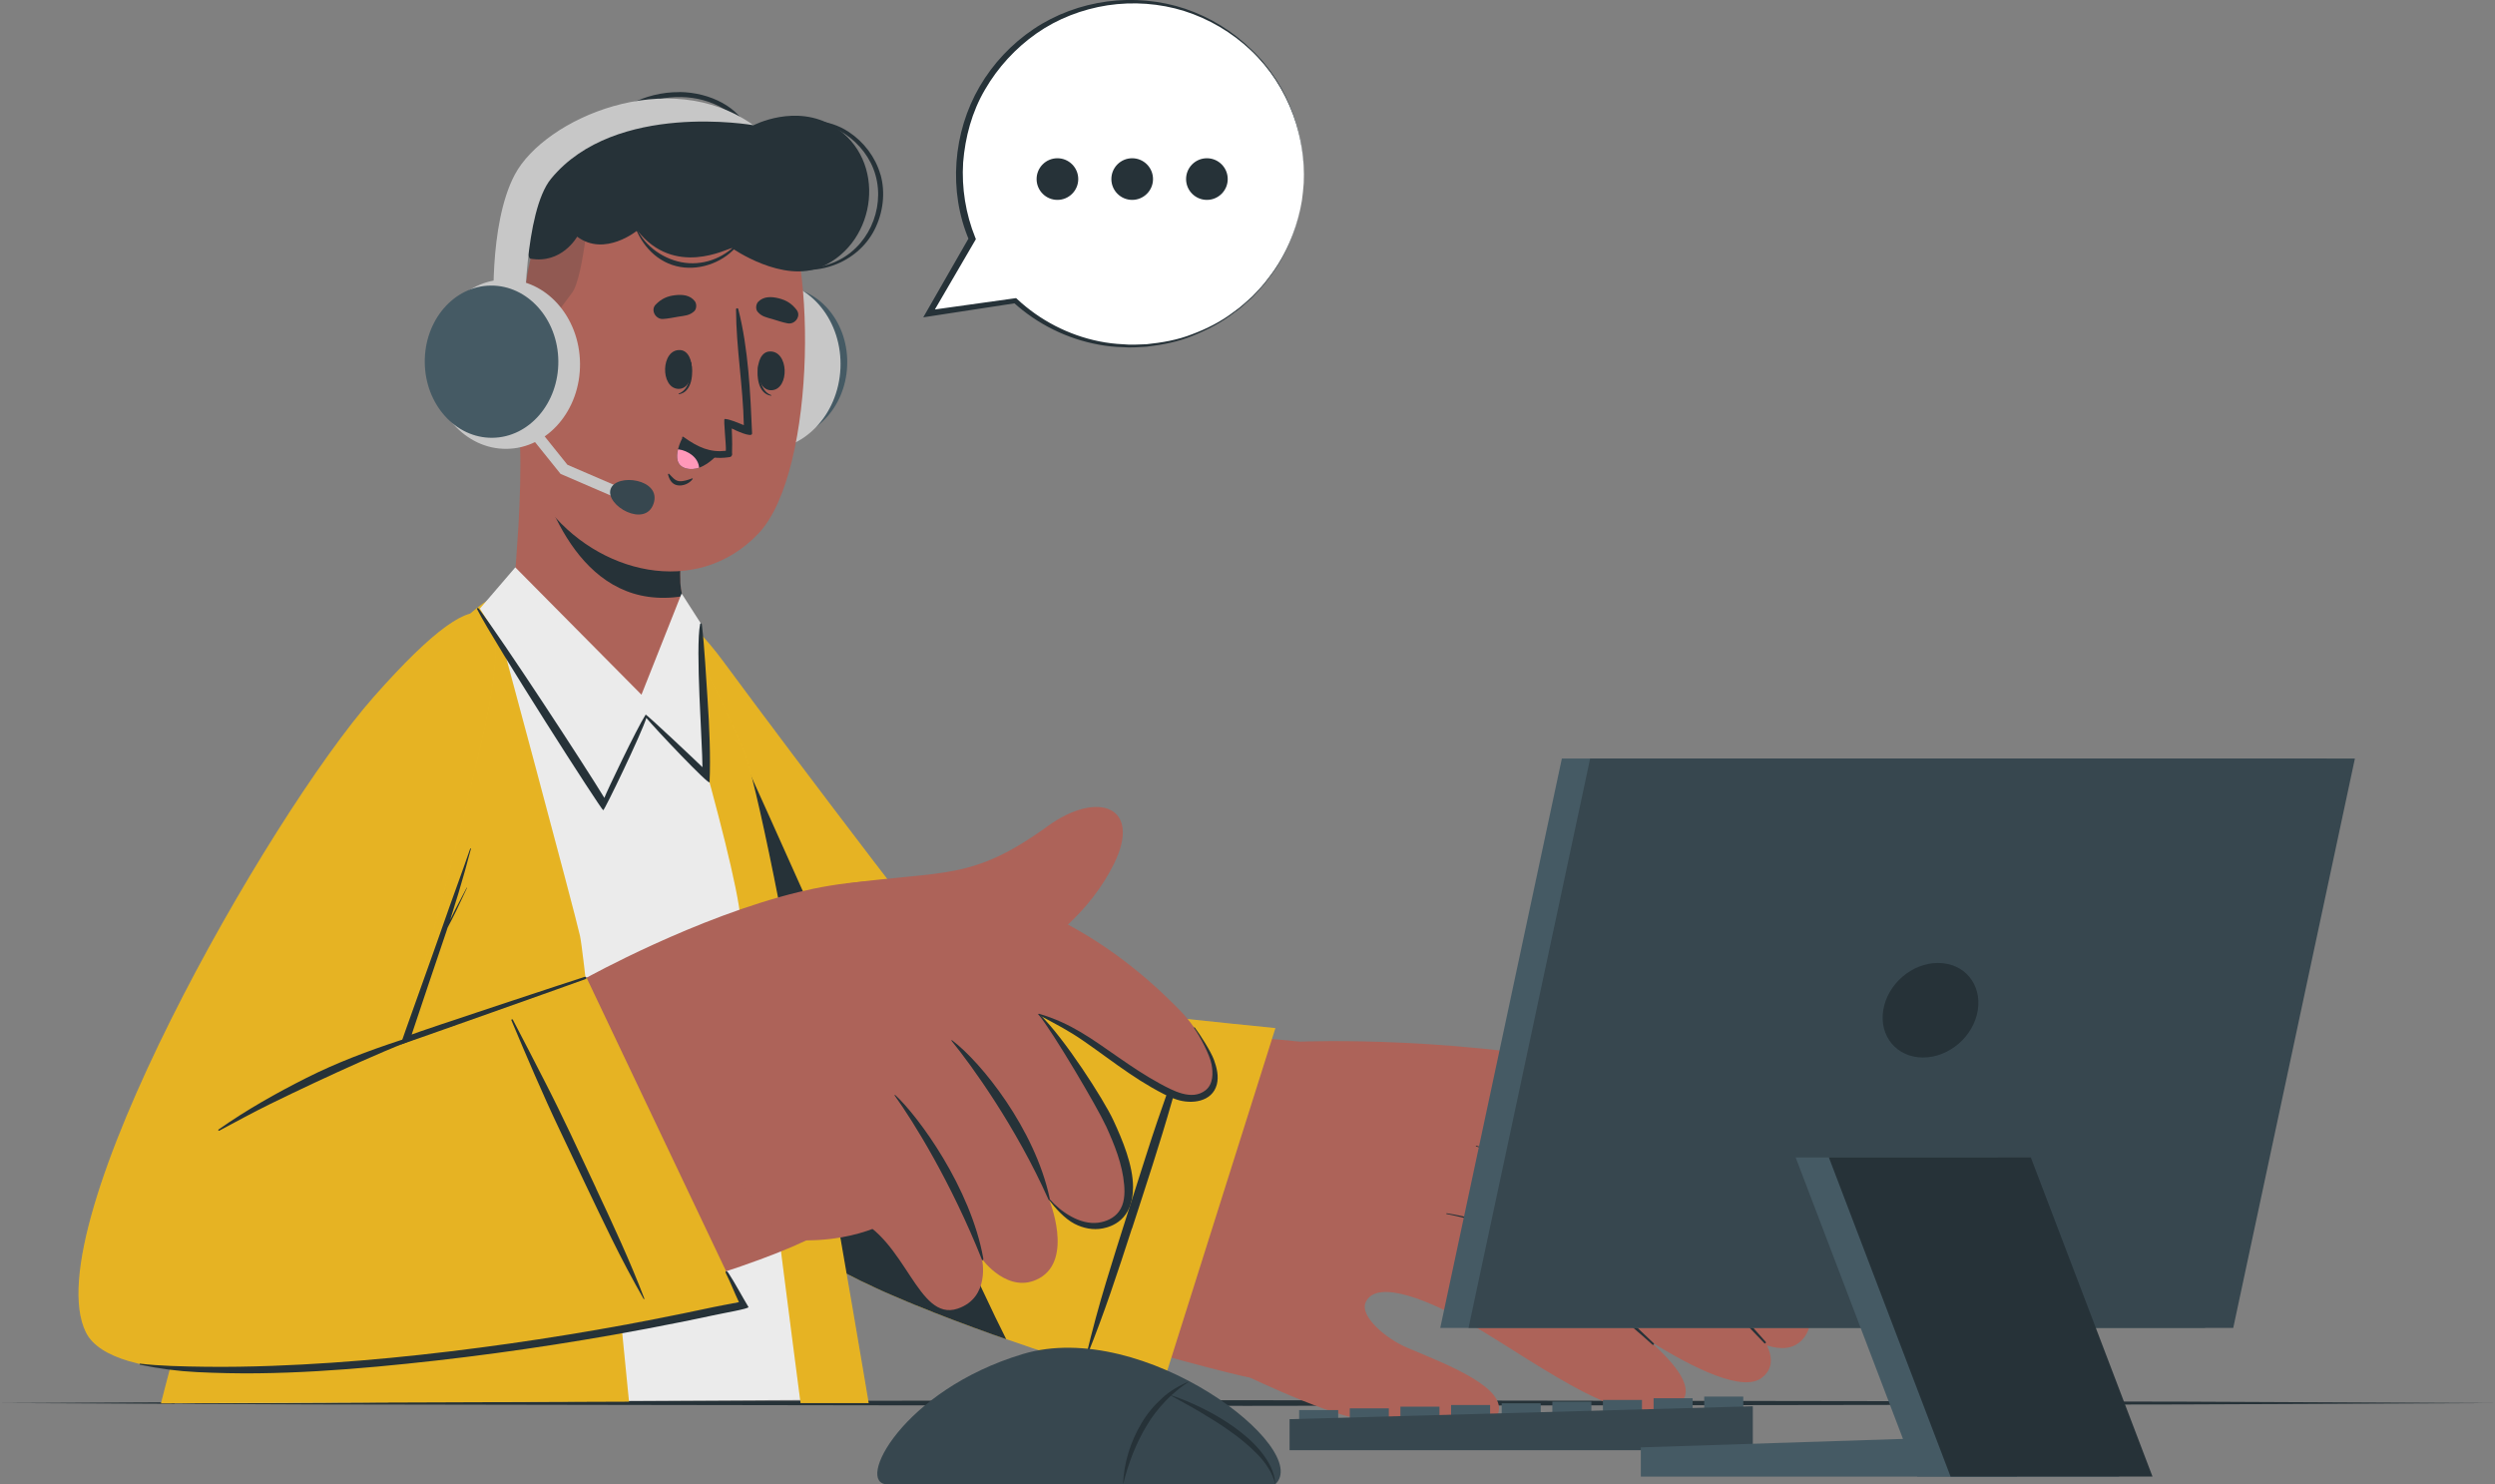 <?xml version="1.0" encoding="UTF-8"?><svg id="Layer_2" xmlns="http://www.w3.org/2000/svg" viewBox="0 0 438.47 260.86"><rect x="0" y="0" width="438.47" height="260.86" fill="#808080" stroke="none"/><defs><style>.cls-1{opacity:.2;}.cls-1,.cls-2,.cls-3,.cls-4,.cls-5,.cls-6,.cls-7,.cls-8,.cls-9,.cls-10,.cls-11,.cls-12{stroke-width:0px;}.cls-1,.cls-8{fill:#263238;}.cls-2{fill:#ad6359;}.cls-4{fill:#37474f;}.cls-5{fill:#c7c7c7;}.cls-6{fill:#fff;}.cls-7{fill:#ff98b9;}.cls-13,.cls-12{opacity:.1;}.cls-9{fill:#ebebeb;}.cls-10{fill:#455a64;}.cls-11{fill:#ffc727;}</style></defs><g id="Speech_Bubbles"><polygon class="cls-8" points="0 246.58 54.81 246.33 109.62 246.24 219.24 246.08 328.86 246.24 383.67 246.33 438.47 246.58 383.67 246.82 328.86 246.91 219.24 247.07 109.62 246.91 54.81 246.82 0 246.58"/><path class="cls-2" d="m106.71,123.38c8.79,38.29,27,84.19,34.77,91.64,9.83,9.42,74.86,26.7,78.1,27.05,8.03.81,24.12-57.01,15.57-58.24-13.02-1.88-60.36-4.46-63.2-7.37-2.94-3.05-22.92-28.24-43.47-56.71-14.18-19.67-27.23-20.13-21.77,3.63Z"/><path class="cls-2" d="m213.13,238.95c.96.48,14.54,7.32,22.95,9.75,6.27,1.82,24.45,6.56,27.14-.14,1.84-4.57-8.53-8.62-15.79-11.65-3.83-1.59-8.54-5.6-7.42-8.06,1.97-4.3,11.83.02,18.3,3.78,12.53,7.28,29.22,20.38,36.87,14.03,2.89-2.4-.47-6.78-5.38-11.07,7.97,5,16.48,9.1,19.8,6.56,1.9-1.45,1.99-3.44.93-5.7,2.46.8,4.64.64,6.16-.96,2.59-2.71,1.33-6.72-1.51-10.82.91-.1,1.73-.56,2.35-1.55,5.49-8.37-21.98-32.4-31.49-34.65-27.96-6.65-57.41-5.41-57.41-5.41-10.98,8.77-15.53,55.86-15.5,55.88Z"/><path class="cls-8" d="m254.24,213.22c6.58,1.03,13.06,3.49,18.65,7.18,7.09,4.68,11.79,10.15,17.73,15.67.16.14-.06.39-.22.25-2.83-2.62-14.57-12.47-17.61-14.71-5.56-4.1-11.77-6.99-18.58-8.26-.07-.01-.05-.12.02-.11Z"/><path class="cls-8" d="m259.45,201.35c7.35,2.01,14.88,4.04,21.69,7.51,7.46,3.8,13.3,10,19.05,15.97,3.45,3.58,6.82,7.24,10.1,10.98.14.16-.07.4-.22.25-5.83-6.16-11.84-12.16-18.03-17.96-5.83-5.45-12.32-9.63-19.79-12.47-4.2-1.6-8.52-2.88-12.84-4.15-.08-.02-.06-.15.03-.13Z"/><path class="cls-8" d="m267.3,190.98c7.14,1.47,13.37,2.72,19.69,6.54,8.37,5.06,16.45,13.6,19.28,16.62,3.13,3.34,6.15,6.78,9.11,10.27.12.14-.12.36-.25.21-6.77-7.63-14.07-14.88-21.78-21.57-3.68-3.2-7.68-5.98-12.18-7.92-4.44-1.91-9.2-3-13.89-4.12-.03,0-.02-.05.01-.05Z"/><path class="cls-11" d="m224.13,180.7l-20,63.35s-54.14-15.46-64.04-26.13c-9.89-10.67-28.16-65.77-33.53-92.48-5.37-26.71,8.13-26.05,20.54-9.21s43.31,57.65,45.04,58.53c1.73.89,51.99,5.92,51.99,5.92Z"/><path class="cls-12" d="m224.13,180.7l-20,63.35s-54.14-15.46-64.04-26.13c-9.89-10.67-28.16-65.77-33.53-92.48-5.37-26.71,8.13-26.05,20.54-9.21s43.31,57.65,45.04,58.53c1.73.89,51.99,5.92,51.99,5.92Z"/><path class="cls-8" d="m198.94,215.91c2.42-7.47,4.9-14.92,7.05-22.48,1.22-4.3,2.46-8.59,3.64-12.89.04-.16-.23-.26-.29-.1-2.73,7.4-5.45,14.83-7.84,22.35-2.38,7.49-4.82,14.95-7.1,22.47-1.3,4.28-2.46,8.57-3.5,12.92-.02.09.12.14.15.05,2.98-7.32,5.43-14.81,7.87-22.33Z"/><path class="cls-8" d="m176.83,235.35l-2.4-.84c-4.51-1.61-9.11-3.34-13.44-5.11-.56-.22-1.11-.45-1.65-.68-.87-.36-1.74-.73-2.58-1.1-.43-.18-.84-.37-1.26-.55-.15-.07-.3-.13-.45-.2-.44-.2-.87-.4-1.3-.6-1.72-.79-3.35-1.58-4.87-2.38-.35-.18-.71-.37-1.05-.56-2.77-1.5-5.07-2.98-6.68-4.39-.19-.17-.38-.34-.55-.51-.19-.17-.35-.34-.5-.5-9.9-10.67-28.16-65.77-33.53-92.48-.06-.31-.12-.62-.18-.92,0-.07-.02-.13-.03-.2-.36-2.03-.68-4.54-.94-7.26v-.03c-.75-13.29,5.54-15.46,13.31-9.62,19.45,41.6,49.12,110.29,58.1,127.93Z"/><path class="cls-9" d="m148.74,245.99l-118.03.63c.1-2.54,16.9-76.84,30.26-104.26,17.13-35.16,25.96-37.98,31.23-39.88,6.75-2.42,18.76-1.22,21.62.13,3.24,1.51,13.53,19.49,17.22,32.68,7.41,26.48,19.36,109.09,17.7,110.71Z"/><path class="cls-11" d="m86.18,105.25s14.97,55.55,15.75,59.24c1.13,5.37,8.61,81.84,8.61,81.84l-82.25.29s17.99-70.8,31.31-101.86c14.58-33.97,26.58-39.51,26.58-39.51Z"/><g class="cls-13"><path class="cls-3" d="m86.18,105.25s14.97,55.55,15.75,59.24c1.13,5.37,8.61,81.84,8.61,81.84l-82.25.29s17.99-70.8,31.31-101.86c14.58-33.97,26.58-39.51,26.58-39.51Z"/></g><path class="cls-11" d="m114.92,103.46c.44,1.77,14.28,46.9,15.24,58.15,1.06,12.48,10.53,84.97,10.53,84.97h11.97s-17.37-104.2-22.14-115.2c-9.73-22.43-15.59-27.91-15.59-27.91Z"/><path class="cls-12" d="m114.92,103.46c.44,1.77,14.28,46.9,15.24,58.15,1.06,12.48,10.53,84.97,10.53,84.97h11.97s-17.37-104.2-22.14-115.2c-9.73-22.43-15.59-27.91-15.59-27.91Z"/><path class="cls-2" d="m70.65,118.24c-19.77,21.17-67.81,101.49-52.56,116.14,15.35,14.75,99.85-5.07,123.61-16.39,7.07-3.37-19.79-47.44-28.1-48.47-6.92-.86-42.28,15.32-43.31,13.29-1.16-2.3,4.46-19.27,12.97-50,9.81-35.43-3.88-23.92-12.61-14.57Z"/><path class="cls-2" d="m148.72,155.29c17.18-2.39,21.96-.37,35.39-10.09,8.81-6.38,16.67-3.49,11.64,6.65-8.22,16.58-29.74,24.32-37.97,24.86l-9.05-21.41Z"/><path class="cls-2" d="m103.08,171.83s19.31-10.72,37.36-15.08c12.49-3.02,40.39-6.55,67.08,20.98,6.33,6.53,10.72,20.32-3.49,13.41-10.1-4.91-15.02-11.07-21.41-12.85,0,0,3.5,18.21-3.29,24.3-3.03,2.72-11.49,9.95-18.87,14.64,0,0-1.45-1.33-3.06-3.29,0,0-6.88,5.09-19.83,3.85l-34.5-45.96Z"/><path class="cls-2" d="m152.82,155.77c5.97,3.11,18.51,9.92,26.84,19.06,9.24,10.15,24.32,32.2,16.75,38.95-5.55,4.95-12.04-2.96-12.04-2.96,0,0,4.31,10.43-1.68,13.8-5.46,3.07-10.11-3.35-10.11-3.35,0,0,1.53,6.77-4.3,8.72-7.01,2.34-9.06-12.24-18.21-16-2.05-.84,2.75-58.22,2.75-58.22Z"/><path class="cls-8" d="m167.3,182.81c5.13,3.85,14.55,15.58,17.16,27.73.06.28-.12.47-.22.23-5.71-12.77-13.47-23.51-17.03-27.87-.05-.06.04-.13.1-.09Z"/><path class="cls-8" d="m157.33,192.44c4.09,3.78,13.26,16.3,15.47,28.71.05.28-.14.46-.24.21-5.42-13.59-12.04-24.27-15.34-28.84-.04-.06.05-.13.1-.08Z"/><path class="cls-8" d="m182.63,178.17c5.6,1.65,9.24,4.4,13.97,7.68,2.34,1.62,4.71,3.21,7.21,4.57,2.28,1.23,5.64,3.1,8.07,1.17,1.35-1.08,1.33-3.03,1.03-4.57-.34-1.73-2.05-4.93-3.08-6.37-.05-.07.07-.17.13-.09.95,1.28,2.81,4.17,3.37,5.67.5,1.36.89,2.93.51,4.37-.82,3.09-4.46,3.49-7.04,2.64-1.54-.51-3-1.33-4.41-2.13-1.36-.78-2.68-1.62-3.97-2.5-2.66-1.8-5.22-3.75-7.86-5.58-2.9-2.01-4.9-2.99-8.01-4.66-.1-.06-.03-.22.08-.19Z"/><path class="cls-8" d="m194.35,197.87c-1.45-3.19-9.29-16.49-11.84-19.57-.06-.08.04-.18.12-.11,4.36,4.14,11.38,15.13,13.01,18.65,1.62,3.48,3.48,7.93,3.48,11.8,0,5.85-3.88,6.96-5.31,7.24-1.71.34-3.44-.02-4.98-.81-1.71-.89-3.37-2.73-4.51-4.24-.06-.08.05-.19.12-.11,2.03,2.3,5.4,4.58,8.57,4.16,1.38-.18,2.78-.81,3.62-1.95.99-1.34,1.07-3.11.93-4.71-.3-3.62-1.71-7.07-3.2-10.35Z"/><path class="cls-11" d="m103.08,171.83l27.08,56.97s-105.92,23.79-115.06,5.35c-9.14-18.44,32-90.6,50.53-111.62,21.48-24.35,24.23-16.07,19.49,5.52-4.96,22.6-14.52,55.29-14.52,55.29l32.48-11.5Z"/><path class="cls-12" d="m103.08,171.83l27.08,56.97s-105.92,23.79-115.06,5.35c-9.14-18.44,32-90.6,50.53-111.62,21.48-24.35,24.23-16.07,19.49,5.52-4.96,22.6-14.52,55.29-14.52,55.29l32.48-11.5Z"/><path class="cls-8" d="m38.41,198.5c4.89-3.43,10.12-6.39,15.45-9.07,5.28-2.66,10.82-4.74,16.43-6.59,3.2-1.06,6.45-1.96,9.69-2.88.1-.03.14.12.04.15-5.66,1.77-11.18,4.05-16.6,6.46-5.39,2.4-10.73,4.9-16.02,7.49-3,1.47-5.92,3.08-8.87,4.65-.14.07-.24-.12-.12-.21Z"/><path class="cls-8" d="m102.8,171.66c-.53.14-29.5,9.7-30.45,10.15.12-.44,5.32-15.84,6.09-18.1.08-.22.14-.45.22-.68.53-1.01,1.06-2.01,1.55-3.03.63-1.32,1.24-2.64,1.86-3.96.02-.04-.04-.07-.06-.03-.68,1.29-1.36,2.57-2.02,3.87-.31.6-.6,1.2-.89,1.81.51-1.59,1-3.19,1.49-4.79.78-2.56,1.48-5.13,2.17-7.72.02-.08-.1-.11-.13-.03-1.54,4.49-3.22,8.93-4.77,13.42-1.55,4.48-7.51,21.02-7.46,21.01.05.04,31.9-11.26,32.52-11.52.24-.1.14-.46-.12-.39Z"/><path class="cls-8" d="m104.75,208.82c-2.98-6.36-5.91-12.74-9.13-18.99-1.83-3.55-3.64-7.11-5.5-10.64-.07-.13-.31-.03-.25.11,2.74,6.5,5.5,13.01,8.54,19.39,3.02,6.34,5.99,12.71,9.09,19.01,1.76,3.58,3.63,7.1,5.61,10.58.04.07.16.02.13-.06-2.52-6.6-5.5-12.99-8.5-19.39Z"/><path class="cls-8" d="m131.53,229.69c-1.06-1.75-2.4-4.28-3.53-5.99-.3-.45-.65-.36-.41.12.81,1.59,1.48,3.38,2.27,5.02-1.49.3-2.98.56-4.47.87-1.72.36-3.43.73-5.15,1.08-3.36.69-6.74,1.35-10.11,1.98-6.84,1.26-13.71,2.38-20.6,3.36-13.81,1.95-27.73,3.4-41.67,3.91-3.9.14-7.8.21-11.71.16-3.96-.05-8.24-.14-11.52-.55-.1-.01-.13.16-.02.19,3.4.7,6.56,1.13,10.02,1.3,3.53.17,7.07.25,10.61.21,7.04-.08,14.08-.54,21.09-1.18,13.9-1.28,27.75-3.16,41.5-5.59,3.85-.68,7.7-1.41,11.53-2.18,1.93-.39,3.87-.78,5.8-1.2,1.93-.43,6.55-1.2,6.37-1.5Z"/><path class="cls-2" d="m114.95,124.19c-7.01,1.93-19.53-8.42-24.65-17-.35-.59.34-6.95.81-14.71.27-4.71.45-9.97.27-14.78-.04-.99,30.42,6.21,30.42,6.21,0,0-2.59,10.19-2.23,18.57.04.7.13,1.35.28,1.97.01.09.04.2.06.33.75,3.73,1.81,17.55-4.96,19.42Z"/><path class="cls-8" d="m93.24,77.76c1.7,8.08,7.48,27.53,23.58,27.3,1.12-.01,2.15-.11,3.08-.28,0-.14-.03-.23-.05-.33-.14-.62-.24-1.26-.29-1.96-.36-8.39,2.24-18.58,2.24-18.58,0,0-21.97-5.19-28.56-6.15Z"/><path class="cls-10" d="m125.43,63.26c-.33,7.38,4.64,13.6,11.12,13.9,6.48.29,12-5.45,12.33-12.83.33-7.38-4.64-13.6-11.12-13.9-6.48-.29-12,5.45-12.33,12.83Z"/><path class="cls-5" d="m121.61,63.56c-.37,8.21,5.17,15.13,12.37,15.46,7.2.33,13.34-6.07,13.72-14.28.37-8.21-5.17-15.13-12.37-15.46-7.2-.33-13.35,6.07-13.72,14.28Z"/><path class="cls-2" d="m95.35,39.4c-5.24,9.88-5.57,41.3.59,49.51,8.93,11.91,26.48,16.28,37.33,4.87,10.52-11.05,10.23-52,3.07-59.77-10.54-11.44-33.26-9.21-41,5.39Z"/><path class="cls-8" d="m121.46,63.68c-.02-.08-.16.1-.16.19.11,2.11-.11,4.55-2.01,5.3-.06.02-.05.13.02.12,2.33-.38,2.59-3.62,2.15-5.61Z"/><path class="cls-8" d="m119.53,61.52c-3.41-.18-3.52,6.65-.36,6.82,3.11.17,3.22-6.66.36-6.82Z"/><path class="cls-8" d="m133.31,63.95c.02-.08.16.1.16.19-.1,2.11.14,4.55,2.04,5.29.06.02.05.13-.02.12-2.33-.37-2.62-3.61-2.18-5.6Z"/><path class="cls-8" d="m135.23,61.77c3.41-.2,3.56,6.63.4,6.81-3.11.18-3.26-6.65-.4-6.81Z"/><path class="cls-8" d="m116.47,56.06c.96-.05,1.83-.26,2.78-.41,1.06-.17,1.93-.19,2.75-.95.44-.41.46-1.29.11-1.76-.83-1.09-2.18-1.21-3.47-1.06-1.4.16-2.43.64-3.41,1.65-.95.97-.01,2.59,1.25,2.53Z"/><path class="cls-8" d="m138.45,56.83c-.94-.17-1.79-.48-2.7-.75-1.03-.3-1.89-.43-2.61-1.29-.39-.46-.3-1.34.11-1.76.96-.97,2.32-.92,3.58-.61,1.37.34,2.33.94,3.18,2.06.82,1.09-.31,2.57-1.56,2.35Z"/><path class="cls-8" d="m117.6,83.29c.5.5.99,1.19,1.76,1.27.74.07,1.6-.24,2.28-.49.07-.02.13.05.09.11-.56.8-1.73,1.29-2.7,1.1-.96-.18-1.42-1.02-1.63-1.9-.03-.12.13-.17.21-.09Z"/><path class="cls-8" d="m119.93,76.99c1.15,1.86,2.88,2.89,4.76,3.29.84.18,1.72.23,2.59.16.17,0,.34-.02.5-.05.15-.02.29-.03.46-.06.25-.03.39-.23.43-.47v-.02c0-.08,0-.14-.02-.22v-.02s0-.19,0-.19c.07-1.63-.05-4.11-.05-4.11.59.31,3.6,1.72,3.57.87-.3-7.05-.64-14.9-2.43-21.85-.05-.23-.4-.19-.39.05.02,6.79,1.24,13.53,1.37,20.35-.96-.38-2.53-1.09-3.38-1.09-.23.06.31,4.79.22,5.52,0,0,0,.03-.02.08-2.74.3-4.79-.56-7.42-2.44-.16-.12-.33.02-.2.19Z"/><path class="cls-8" d="m126.33,79.59s-1.48,1.92-3.47,2.6c-.73.25-1.52.34-2.34.11-1.68-.47-1.7-2.02-1.37-3.34.27-1.09.79-2.02.79-2.02,0,0,2.43,2.35,6.38,2.66Z"/><path class="cls-7" d="m122.87,82.19c-.73.25-1.52.34-2.34.11-1.68-.47-1.7-2.02-1.37-3.34,1.81.22,3.58,1.48,3.7,3.24Z"/><path class="cls-1" d="m91.41,61.58c2.07-.33,6.99-7.3,9.09-10.07,2.2-2.87,3.3-17.62,3.49-20.98-3.6,2.09-6.64,5.04-8.66,8.86-2.35,4.42-3.69,13.14-3.93,22.19Z"/><path class="cls-8" d="m129.55,42.78c-2.49,2.7-6.2,4-9.82,3.3-3.53-.69-6.98-3.25-8.14-6.74-.03-.1-.2-.05-.16.05,1.25,3.72,4.13,6.85,8.13,7.53,3.75.64,7.86-.97,10.19-3.97.1-.13-.08-.3-.2-.18Z"/><path class="cls-8" d="m119.38,16.19c-6.16-.06-11.93,3.17-14.31,7.29-1.45,2.51-1.74,5.09-1.41,7.73.01.11.23.09.23-.02-.22-4.18,1.99-8.87,6.55-11.64,4.38-2.66,10.11-3.35,14.98-1.32,2.54,1.06,4.58,2.76,5.59,4.78.11.23.58.1.49-.13-1.55-3.9-6.54-6.65-12.12-6.71Z"/><path class="cls-8" d="m154.73,30.68c-.88-3.06-2.91-5.73-5.56-7.49-3.7-2.46-7.99-2.25-12.24-1.95-.12,0-.1.19.01.18,3.62-.24,7.31-.27,10.57,1.53,2.66,1.47,4.85,3.85,5.97,6.69,2.32,5.9-.28,13.04-5.9,15.99-3.19,1.67-7.08,1.94-10.46.73-.13-.05-.24.15-.1.2,6.18,2.4,13.63-.22,16.67-6.19,1.5-2.95,1.96-6.5,1.05-9.7Z"/><path class="cls-8" d="m93.11,45.45s-5.45-11.23-.33-17.43c2.9-3.51,12.08-2.71,12.08-2.71,0,0,3.15-5.18,10.83-6.64,7.76-1.48,16.74,3.34,16.74,3.34,0,0,7.46-3.92,14.16.24,9.34,5.8,7.62,20.29-2.15,24.62-6.86,3.04-15.81-3.27-15.81-3.27-.89.09-10.1,5.2-16.63-3.1,0,0-5.72,4.72-10.57,1.09,0,0-2.7,4.91-8.32,3.85Z"/><path class="cls-2" d="m97.04,65.38s-5.18-11.04-10.08-9.36c-4.89,1.68-2.18,16.85,2.72,19.71,4.91,2.86,7.64-1.63,7.64-1.63l-.29-8.73Z"/><path class="cls-8" d="m87.85,60.35c-.08-.02-.12.09-.05.14,3.42,2.13,4.77,5.87,5.51,9.64-.86-1.55-2.22-2.55-4.27-1.57-.11.05-.04.22.07.21,1.56-.06,2.6.39,3.41,1.77.57.98.88,2.14,1.22,3.22.12.36.74.29.68-.11,0-.03-.01-.06-.02-.09.9-4.67-1.61-11.87-6.56-13.21Z"/><polygon class="cls-5" points="108.36 87.53 98.51 83.28 90.59 73.42 92.11 72.2 99.72 81.68 109.13 85.74 108.36 87.53"/><path class="cls-4" d="m107.31,85.96c.96-2.87,9.01-1.81,7.55,2.54-1.46,4.36-8.52.34-7.55-2.54Z"/><path class="cls-5" d="m86.82,55.72s-1.08-16.13,3.65-25.03c5.26-9.9,27.06-19.33,41.96-8.68,0,0-24.28-4.34-35.58,9.39-4.76,5.79-4.64,24.75-4.64,24.75l-5.39-.43Z"/><ellipse class="cls-5" cx="88.87" cy="64.01" rx="13.06" ry="14.88" transform="translate(-.63 .88) rotate(-.57)"/><path class="cls-10" d="m98.12,63.45c.07,7.39-5.12,13.43-11.6,13.49-6.48.06-11.8-5.87-11.87-13.26-.07-7.39,5.12-13.43,11.6-13.49s11.8,5.87,11.87,13.26Z"/><path class="cls-9" d="m119.79,104.29l-7.06,17.8-22.17-22.38-6.22,7.24s21.75,35.61,21.88,34l7.25-15.34,10.62,10.61-.98-26.74-3.32-5.18Z"/><path class="cls-8" d="m124.35,122.96c-.31-4.41-.5-8.86-1.01-13.25-.02-.16-.26-.22-.3-.04-.86,4.26.41,21.12.41,25.16-.01-.01-.03-.03-.05-.05-.44-.46-9.84-9.33-9.93-9.19-1.58,2.44-6.9,13.61-7.26,14.63-3.44-5.66-18.03-27.96-22.1-33.3-.12-.15-.36-.03-.26.15,3.04,5.98,21.9,35.4,22.16,35.32.18.14,6.8-13.62,7.58-16.22,1.59,1.94,11.08,11.95,11.11,11.3.2-4.43-.04-10.1-.35-14.52Z"/><rect class="cls-10" x="228.31" y="247.81" width="6.86" height="4.48"/><rect class="cls-10" x="237.21" y="247.51" width="6.86" height="4.48"/><rect class="cls-10" x="246.11" y="247.21" width="6.86" height="4.48"/><rect class="cls-10" x="255.01" y="246.92" width="6.86" height="4.48"/><rect class="cls-10" x="263.91" y="246.62" width="6.86" height="4.48"/><rect class="cls-10" x="272.81" y="246.33" width="6.86" height="4.48"/><rect class="cls-10" x="281.7" y="246.03" width="6.86" height="4.48"/><rect class="cls-10" x="290.6" y="245.73" width="6.86" height="4.48"/><rect class="cls-10" x="299.5" y="245.44" width="6.86" height="4.48"/><polygon class="cls-4" points="308.04 254.86 226.63 254.86 226.63 249.41 308.04 247.14 308.04 254.86"/><polygon class="cls-10" points="387.5 233.37 253.11 233.37 274.48 133.31 408.88 133.31 387.5 233.37"/><polygon class="cls-4" points="392.47 233.37 258.08 233.37 279.45 133.31 413.85 133.31 392.47 233.37"/><path class="cls-8" d="m347.58,177.54c-.73,4.59-5.04,8.31-9.63,8.31s-7.72-3.72-6.99-8.31c.73-4.59,5.04-8.31,9.63-8.31s7.72,3.72,6.99,8.31Z"/><polygon class="cls-10" points="354.46 259.5 288.36 259.5 288.36 254.36 354.46 252.23 354.46 259.5"/><polygon class="cls-10" points="372.44 259.49 336.95 259.49 315.57 203.42 351.06 203.42 372.44 259.49"/><polygon class="cls-8" points="378.28 259.49 342.79 259.49 321.41 203.42 356.9 203.42 378.28 259.49"/><path class="cls-4" d="m224.12,260.86h-68.15c-5.82,0,2.6-16.56,23.82-22.91,21.23-6.35,51.02,16.7,44.32,22.91Z"/><path class="cls-8" d="m197.38,260.86c.04-1.88.38-3.75.93-5.56.54-1.81,1.33-3.56,2.3-5.19.96-1.64,2.2-3.12,3.62-4.39,1.38-1.32,3.09-2.23,4.79-2.98-.73.6-1.56,1.02-2.23,1.67l-1.05.89-.97.98c-1.25,1.33-2.39,2.76-3.3,4.35-.95,1.56-1.74,3.22-2.42,4.93-.66,1.72-1.24,3.48-1.66,5.3Z"/><path class="cls-8" d="m205.45,245.1c2.03.62,3.98,1.47,5.88,2.4,1.91.94,3.74,2.02,5.48,3.25,1.73,1.24,3.39,2.63,4.75,4.31.67.84,1.28,1.74,1.76,2.71.44.98.78,2.03.8,3.09-.25-1.03-.66-1.99-1.23-2.86-.54-.88-1.19-1.68-1.91-2.43-1.44-1.48-3.05-2.8-4.75-4-1.69-1.22-3.47-2.31-5.27-3.39-.9-.54-1.81-1.05-2.74-1.56-.91-.53-1.85-1.01-2.78-1.52Z"/><path class="cls-6" d="m229,33.7c-1.74,16.63-16.64,28.71-33.27,26.97-6.72-.7-12.69-3.56-17.32-7.82l-15.15,2.22,7.58-13.1c-1.84-4.47-2.61-9.45-2.08-14.58,1.74-16.63,16.64-28.71,33.27-26.97,16.63,1.74,28.71,16.64,26.97,33.27Z"/><path class="cls-8" d="m229,33.7c-.63,5.53-2.65,10.95-6.11,15.35-.79,1.15-1.82,2.12-2.74,3.16-1.05.92-2.03,1.92-3.2,2.71-2.21,1.71-4.7,3.04-7.3,4.07-2.59,1.09-5.37,1.61-8.15,1.94-1.4.08-2.8.2-4.21.08-1.41-.03-2.81-.18-4.19-.44-5.54-1-10.79-3.6-14.98-7.4l.36.11-15.13,2.32-1.1.17.56-.97,7.53-13.12-.04.52c-3.67-8.64-2.84-18.93,1.86-26.99,2.35-4.03,5.62-7.51,9.48-10.1,3.86-2.6,8.34-4.23,12.92-4.85,4.59-.61,9.31-.19,13.69,1.27,4.38,1.47,8.39,3.95,11.68,7.16,6.69,6.35,10.05,15.89,9.06,25.01Zm0,0c.92-9.12-2.51-18.6-9.19-24.87-3.32-3.14-7.34-5.51-11.68-6.89-4.34-1.36-8.99-1.68-13.47-1.01-4.47.69-8.8,2.35-12.5,4.94-3.69,2.59-6.81,5.99-9.06,9.88-2.29,3.89-3.48,8.34-3.84,12.81-.28,4.49.45,9.03,2.13,13.19l.11.27-.14.25-7.62,13.07-.54-.8,15.16-2.12.21-.03.15.14c4.01,3.76,9.08,6.39,14.5,7.47,1.35.27,2.73.44,4.11.5,1.38.15,2.76.04,4.14,0,2.74-.28,5.51-.75,8.09-1.78,2.59-.97,5.1-2.24,7.3-3.94,1.16-.77,2.14-1.76,3.2-2.67.93-1.03,1.96-1.98,2.75-3.13,3.47-4.36,5.53-9.75,6.2-15.28Z"/><path class="cls-8" d="m215.76,31.47c0,2.02-1.64,3.66-3.66,3.66s-3.66-1.64-3.66-3.66,1.64-3.66,3.66-3.66,3.66,1.64,3.66,3.66Z"/><path class="cls-8" d="m202.63,31.47c0,2.02-1.64,3.66-3.66,3.66s-3.66-1.64-3.66-3.66,1.64-3.66,3.66-3.66,3.66,1.64,3.66,3.66Z"/><path class="cls-8" d="m189.49,31.47c0,2.02-1.64,3.66-3.66,3.66s-3.66-1.64-3.66-3.66,1.64-3.66,3.66-3.66,3.66,1.64,3.66,3.66Z"/></g></svg>